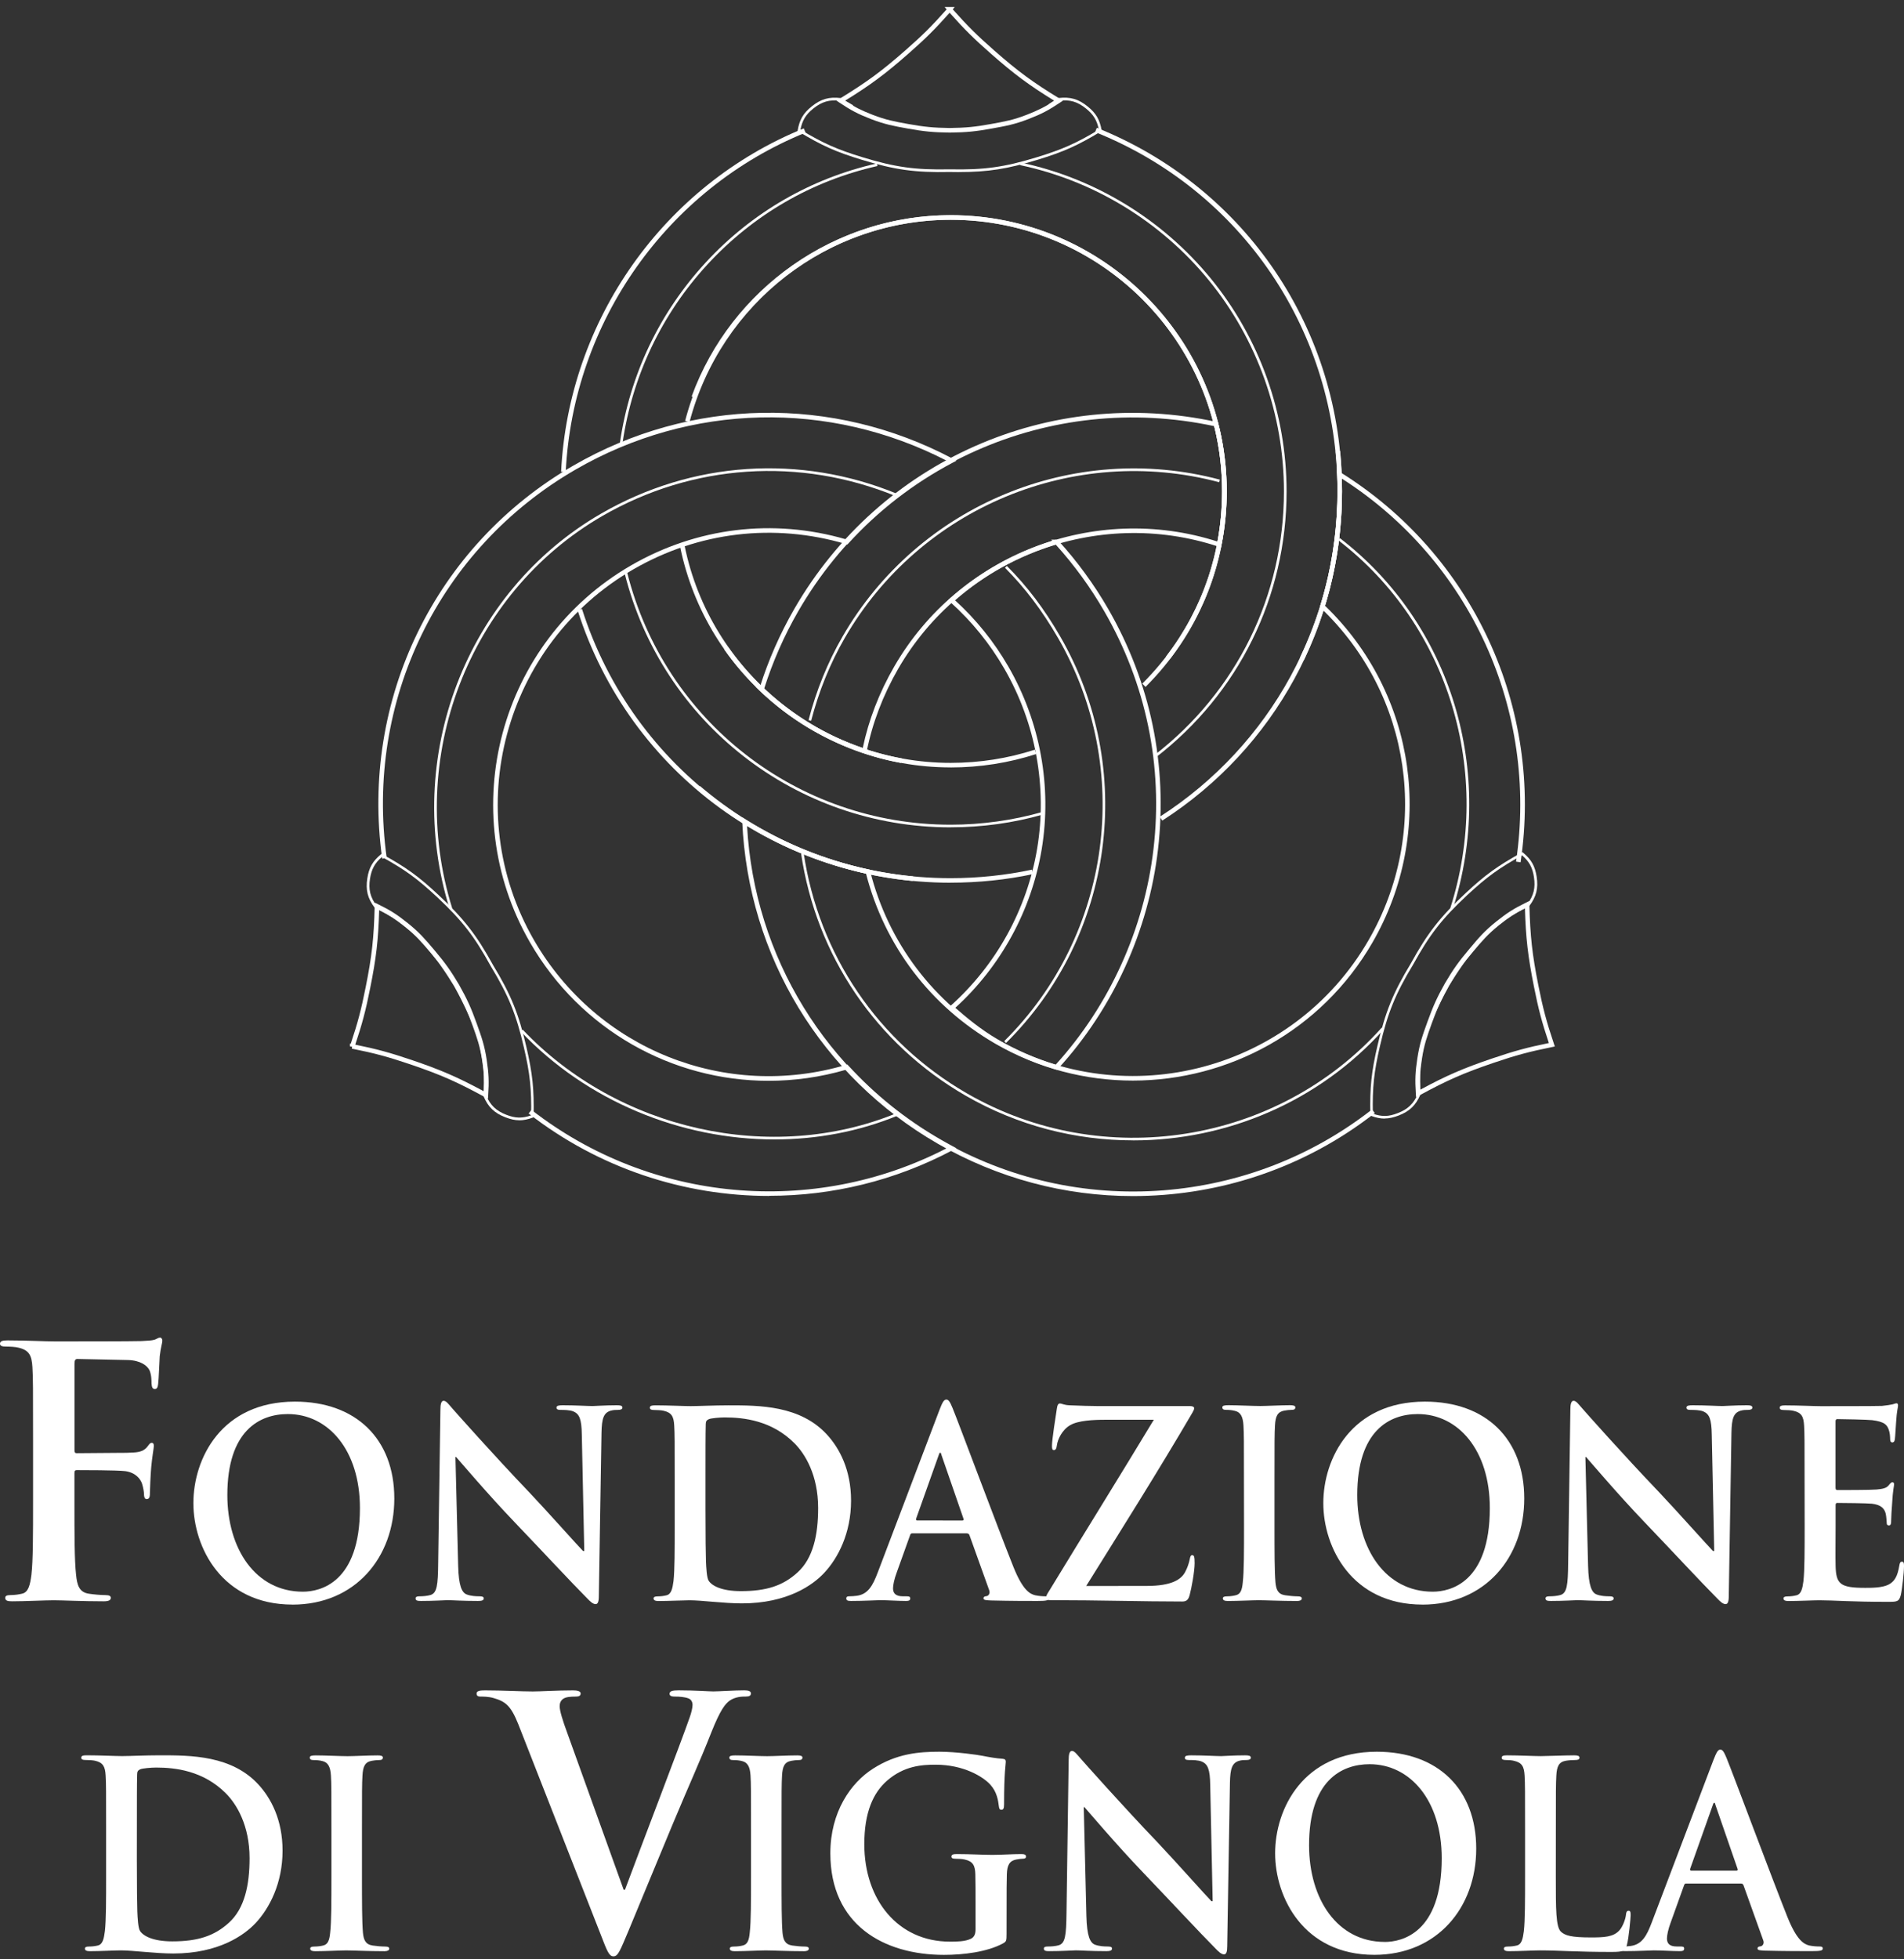 <svg xmlns="http://www.w3.org/2000/svg" width="104" height="107" viewBox="0 0 104 107" fill="none"><rect x="0" y="0" width="104" height="107" fill="#333333" stroke="none"/><g clip-path="url(#clip0_3413_17699)"><path d="M4.066 80.463C4.066 80.331 4.102 80.294 4.192 80.294C4.496 80.294 6.395 80.294 6.843 80.35C7.398 80.426 7.666 80.765 7.757 81.029C7.827 81.256 7.865 81.481 7.865 81.613C7.865 81.745 7.9 81.877 8.009 81.877C8.189 81.877 8.189 81.689 8.189 81.518C8.189 81.386 8.224 80.519 8.259 80.141C8.312 79.557 8.403 79.087 8.403 78.973C8.403 78.859 8.368 78.804 8.296 78.804C8.189 78.804 8.154 78.88 8.065 78.994C7.885 79.239 7.633 79.314 7.295 79.332C7.045 79.351 6.793 79.351 6.488 79.351L4.194 79.369C4.087 79.369 4.069 79.314 4.069 79.2V74.487C4.069 74.281 4.122 74.223 4.23 74.223L6.987 74.281C7.668 74.3 8.044 74.582 8.17 74.847C8.277 75.111 8.277 75.412 8.277 75.563C8.294 75.769 8.331 75.864 8.457 75.864C8.583 75.864 8.618 75.751 8.637 75.6C8.672 75.373 8.709 74.26 8.725 74.073C8.779 73.581 8.868 73.356 8.868 73.224C8.868 73.129 8.814 73.055 8.742 73.055C8.653 73.055 8.562 73.129 8.455 73.168C8.275 73.224 8.061 73.224 7.72 73.245C7.309 73.263 3.672 73.263 2.991 73.263C2.473 73.263 1.344 73.208 0.413 73.208C0.144 73.208 0 73.245 0 73.395C0 73.509 0.126 73.546 0.303 73.546C0.553 73.546 0.859 73.565 1.001 73.604C1.594 73.736 1.736 74.037 1.771 74.677C1.806 75.282 1.806 75.809 1.806 78.674V81.993C1.806 83.803 1.806 85.217 1.717 86.008C1.645 86.555 1.556 86.97 1.199 87.044C1.038 87.081 0.824 87.12 0.553 87.12C0.357 87.12 0.285 87.176 0.285 87.271C0.285 87.422 0.411 87.459 0.661 87.459C1.342 87.459 2.469 87.403 2.935 87.403C3.402 87.403 4.529 87.459 5.658 87.459C5.926 87.459 6.052 87.403 6.052 87.271C6.052 87.176 5.982 87.12 5.749 87.12C5.499 87.12 5.103 87.083 4.853 87.044C4.316 86.968 4.209 86.553 4.155 86.008C4.066 85.217 4.066 83.803 4.066 81.993" fill="white"></path><path d="M16.543 86.934C13.963 86.934 12.418 84.599 12.418 81.658C12.418 78.136 14.179 77.232 15.723 77.232C17.926 77.232 19.66 79.198 19.66 82.366C19.66 86.453 17.484 86.934 16.543 86.934ZM15.977 87.64C19.389 87.64 21.538 85.08 21.538 81.842C21.538 78.603 19.455 76.553 16.111 76.553C12.082 76.553 10.563 79.676 10.563 82.096C10.563 84.515 12.121 87.638 15.977 87.638" fill="white"></path><path d="M24.877 79.582H24.917C25.158 79.85 26.651 81.617 28.114 83.144C29.512 84.602 31.229 86.453 32.077 87.302C32.226 87.459 32.387 87.613 32.533 87.613C32.653 87.613 32.709 87.485 32.709 87.174L32.855 78.252C32.87 77.46 32.977 77.165 33.353 77.049C33.514 77.005 33.621 77.005 33.755 77.005C33.916 77.005 33.997 76.962 33.997 76.877C33.997 76.764 33.863 76.752 33.687 76.752C33.029 76.752 32.519 76.795 32.37 76.795C32.09 76.795 31.444 76.752 30.746 76.752C30.546 76.752 30.397 76.766 30.397 76.877C30.397 76.962 30.451 77.005 30.612 77.005C30.8 77.005 31.124 77.005 31.324 77.09C31.646 77.231 31.768 77.501 31.78 78.362L31.914 84.711H31.846C31.617 84.484 29.805 82.449 28.89 81.487C26.929 79.437 24.888 77.131 24.727 76.948C24.5 76.692 24.378 76.508 24.231 76.508C24.097 76.508 24.056 76.706 24.056 76.989L23.934 85.359C23.922 86.59 23.868 87 23.519 87.114C23.331 87.17 23.088 87.186 22.914 87.186C22.78 87.186 22.7 87.213 22.7 87.3C22.7 87.428 22.819 87.44 22.997 87.44C23.695 87.44 24.326 87.397 24.448 87.397C24.704 87.397 25.241 87.44 26.114 87.44C26.302 87.44 26.424 87.413 26.424 87.3C26.424 87.215 26.343 87.186 26.194 87.186C25.98 87.186 25.724 87.172 25.497 87.087C25.228 86.988 25.053 86.621 25.026 85.516" fill="white"></path><path d="M38.535 80.626C38.535 79.51 38.535 78.279 38.549 77.798C38.549 77.641 38.588 77.571 38.71 77.516C38.817 77.458 39.315 77.416 39.583 77.416C40.632 77.416 42.163 77.586 43.398 78.83C43.976 79.408 44.688 80.568 44.688 82.366C44.688 83.822 44.419 85.11 43.559 85.886C42.754 86.621 41.839 86.903 40.469 86.903C39.408 86.903 38.883 86.606 38.71 86.338C38.603 86.183 38.576 85.617 38.561 85.262C38.549 84.994 38.535 83.904 38.535 82.406M36.854 83.343C36.854 84.643 36.854 85.76 36.788 86.354C36.734 86.765 36.666 87.075 36.398 87.133C36.278 87.162 36.117 87.19 35.915 87.19C35.754 87.19 35.7 87.234 35.7 87.304C35.7 87.403 35.795 87.444 35.969 87.444C36.505 87.444 37.352 87.403 37.661 87.403C38.332 87.403 39.542 87.572 40.522 87.572C43.008 87.572 44.405 86.569 45.022 85.904C45.774 85.099 46.486 83.741 46.486 81.96C46.486 80.277 45.854 79.103 45.183 78.368C43.72 76.756 41.476 76.756 39.796 76.756C38.991 76.756 38.144 76.799 37.727 76.799C37.352 76.799 36.505 76.756 35.793 76.756C35.593 76.756 35.498 76.783 35.498 76.882C35.498 76.981 35.579 77.01 35.725 77.01C35.913 77.01 36.142 77.024 36.249 77.053C36.693 77.152 36.801 77.377 36.827 77.86C36.854 78.312 36.854 78.709 36.854 80.857V83.347V83.343Z" fill="white"></path><path d="M50.094 83.045C50.04 83.045 50.026 83.002 50.04 82.946L51.276 79.468C51.291 79.412 51.316 79.342 51.357 79.342C51.398 79.342 51.411 79.412 51.425 79.468L52.633 82.963C52.647 83.004 52.633 83.047 52.566 83.047M52.82 83.751C52.889 83.751 52.928 83.78 52.955 83.85L54.03 86.848C54.096 87.017 54.003 87.145 53.908 87.172C53.774 87.186 53.72 87.215 53.72 87.3C53.72 87.399 53.881 87.399 54.123 87.413C55.196 87.44 56.177 87.44 56.662 87.44C57.147 87.44 57.279 87.413 57.279 87.3C57.279 87.201 57.213 87.186 57.104 87.186C56.943 87.186 56.74 87.172 56.54 87.128C56.257 87.058 55.869 86.86 55.357 85.586C54.497 83.438 52.348 77.668 52.026 76.892C51.892 76.566 51.811 76.44 51.691 76.44C51.557 76.44 51.475 76.595 51.316 77.005L47.943 85.886C47.674 86.594 47.418 87.073 46.801 87.157C46.694 87.172 46.506 87.186 46.386 87.186C46.279 87.186 46.225 87.213 46.225 87.3C46.225 87.413 46.308 87.44 46.481 87.44C47.179 87.44 47.918 87.397 48.067 87.397C48.481 87.397 49.059 87.44 49.489 87.44C49.638 87.44 49.718 87.413 49.718 87.3C49.718 87.215 49.679 87.186 49.518 87.186H49.318C48.901 87.186 48.779 87 48.779 86.746C48.779 86.577 48.847 86.239 48.981 85.884L49.706 83.861C49.732 83.776 49.759 83.747 49.827 83.747H52.822V83.751H52.82Z" fill="white"></path><path d="M59.329 86.623C61.222 83.585 63.266 80.346 65.119 77.177C65.173 77.078 65.227 76.996 65.227 76.909C65.227 76.837 65.132 76.796 64.997 76.796H60.9C60.349 76.796 59.705 76.81 58.427 76.754C58.093 76.74 58.012 76.655 57.89 76.655C57.81 76.655 57.756 76.728 57.729 76.924C57.663 77.349 57.461 78.635 57.461 78.959C57.461 79.128 57.475 79.198 57.568 79.198C57.649 79.198 57.703 79.143 57.729 78.942C57.769 78.618 58.012 78.094 58.456 77.838C58.885 77.586 59.705 77.543 60.39 77.543H63.024C61.224 80.528 59.234 83.721 57.341 86.834C57.18 87.088 57.141 87.158 57.141 87.257C57.141 87.356 57.222 87.397 57.368 87.397C60.083 87.397 62.339 87.47 64.582 87.47C64.824 87.47 64.919 87.356 64.985 87.102C65.08 86.749 65.253 85.831 65.253 85.376C65.253 85.036 65.227 84.937 65.119 84.937C65.039 84.937 65.012 85.021 64.985 85.164C64.946 85.362 64.865 85.616 64.743 85.843C64.529 86.266 64.004 86.619 62.634 86.619" fill="white"></path><path d="M67.951 83.342C67.951 84.713 67.951 85.832 67.883 86.424C67.844 86.835 67.763 87.074 67.493 87.13C67.373 87.159 67.212 87.188 67.01 87.188C66.849 87.188 66.795 87.231 66.795 87.301C66.795 87.4 66.89 87.442 67.064 87.442C67.6 87.442 68.447 87.4 68.756 87.4C69.118 87.4 69.964 87.442 70.851 87.442C71 87.442 71.107 87.4 71.107 87.301C71.107 87.231 71.039 87.188 70.891 87.188C70.69 87.188 70.395 87.159 70.205 87.13C69.803 87.074 69.708 86.82 69.669 86.436C69.615 85.83 69.615 84.711 69.615 83.34V80.851C69.615 78.702 69.615 78.306 69.642 77.854C69.669 77.358 69.776 77.119 70.137 77.046C70.298 77.02 70.406 77.003 70.54 77.003C70.674 77.003 70.754 76.976 70.754 76.863C70.754 76.778 70.647 76.749 70.474 76.749C69.962 76.749 69.169 76.793 68.835 76.793C68.445 76.793 67.598 76.749 67.088 76.749C66.874 76.749 66.766 76.776 66.766 76.863C66.766 76.976 66.847 77.003 66.981 77.003C67.142 77.003 67.315 77.018 67.464 77.061C67.759 77.131 67.893 77.371 67.92 77.852C67.947 78.304 67.947 78.7 67.947 80.849" fill="white"></path><path d="M78.26 86.934C75.682 86.934 74.136 84.599 74.136 81.658C74.136 78.136 75.896 77.232 77.44 77.232C79.643 77.232 81.377 79.198 81.377 82.366C81.377 86.453 79.201 86.934 78.26 86.934ZM77.696 87.64C81.109 87.64 83.257 85.08 83.257 81.842C83.257 78.603 81.174 76.553 77.831 76.553C73.801 76.553 72.282 79.676 72.282 82.096C72.282 84.515 73.84 87.638 77.696 87.638" fill="white"></path><path d="M86.597 79.582H86.636C86.878 79.85 88.37 81.617 89.834 83.144C91.231 84.602 92.949 86.453 93.797 87.302C93.946 87.459 94.107 87.613 94.253 87.613C94.373 87.613 94.429 87.485 94.429 87.174L94.575 78.252C94.59 77.46 94.697 77.165 95.073 77.049C95.234 77.005 95.341 77.005 95.475 77.005C95.636 77.005 95.717 76.962 95.717 76.877C95.717 76.764 95.581 76.752 95.407 76.752C94.749 76.752 94.239 76.795 94.09 76.795C93.809 76.795 93.163 76.752 92.466 76.752C92.265 76.752 92.117 76.766 92.117 76.877C92.117 76.962 92.171 77.005 92.332 77.005C92.519 77.005 92.843 77.005 93.044 77.09C93.366 77.231 93.487 77.501 93.5 78.362L93.634 84.711H93.566C93.337 84.484 91.524 82.449 90.61 81.487C88.649 79.437 86.605 77.131 86.447 76.948C86.217 76.692 86.098 76.508 85.951 76.508C85.817 76.508 85.776 76.706 85.776 76.989L85.656 85.359C85.644 86.59 85.59 87 85.239 87.114C85.051 87.17 84.81 87.186 84.634 87.186C84.5 87.186 84.419 87.213 84.419 87.3C84.419 87.428 84.539 87.44 84.715 87.44C85.414 87.44 86.044 87.397 86.166 87.397C86.422 87.397 86.958 87.44 87.832 87.44C88.019 87.44 88.141 87.413 88.141 87.3C88.141 87.215 88.061 87.186 87.912 87.186C87.697 87.186 87.441 87.172 87.214 87.087C86.946 86.988 86.771 86.621 86.744 85.516" fill="white"></path><path d="M98.573 83.343C98.573 84.643 98.573 85.76 98.507 86.355C98.454 86.765 98.386 87.075 98.117 87.133C97.998 87.162 97.837 87.191 97.634 87.191C97.473 87.191 97.418 87.234 97.418 87.304C97.418 87.403 97.513 87.444 97.686 87.444C98.223 87.444 99.069 87.403 99.379 87.403C100.171 87.403 101.071 87.488 103.1 87.488C103.61 87.488 103.73 87.488 103.825 87.12C103.893 86.838 104 85.876 104 85.552C104 85.411 104 85.296 103.893 85.296C103.798 85.296 103.771 85.351 103.744 85.508C103.649 86.086 103.488 86.385 103.14 86.555C102.791 86.724 102.225 86.724 101.876 86.724C100.506 86.724 100.291 86.511 100.264 85.535C100.25 85.124 100.264 83.824 100.264 83.343V82.226C100.264 82.141 100.277 82.086 100.345 82.086C100.667 82.086 101.998 82.1 102.252 82.129C102.747 82.185 102.937 82.397 103.003 82.68C103.043 82.864 103.043 83.048 103.057 83.19C103.057 83.26 103.084 83.316 103.179 83.316C103.298 83.316 103.298 83.161 103.298 83.048C103.298 82.949 103.325 82.383 103.352 82.102C103.391 81.382 103.459 81.155 103.459 81.07C103.459 80.986 103.418 80.957 103.365 80.957C103.296 80.957 103.243 81.029 103.15 81.14C103.028 81.281 102.828 81.324 102.504 81.353C102.194 81.382 100.65 81.382 100.355 81.382C100.272 81.382 100.26 81.324 100.26 81.225V77.648C100.26 77.549 100.287 77.507 100.355 77.507C100.623 77.507 102.033 77.536 102.262 77.565C102.933 77.65 103.067 77.819 103.162 78.073C103.23 78.242 103.243 78.484 103.243 78.581C103.243 78.709 103.27 78.779 103.365 78.779C103.459 78.779 103.484 78.694 103.499 78.624C103.526 78.455 103.552 77.831 103.567 77.691C103.606 77.041 103.674 76.872 103.674 76.772C103.674 76.702 103.66 76.644 103.594 76.644C103.528 76.644 103.445 76.688 103.377 76.702C103.27 76.729 103.055 76.758 102.799 76.787C102.543 76.801 99.872 76.801 99.441 76.801C99.065 76.801 98.219 76.758 97.506 76.758C97.306 76.758 97.211 76.785 97.211 76.884C97.211 76.983 97.292 77.012 97.44 77.012C97.628 77.012 97.855 77.026 97.965 77.055C98.408 77.154 98.516 77.379 98.543 77.862C98.569 78.314 98.569 78.711 98.569 80.86" fill="white"></path><path d="M32.827 105.698C33.167 106.586 33.275 106.85 33.508 106.85C33.76 106.85 33.867 106.548 34.331 105.452C34.726 104.509 35.568 102.453 36.716 99.697C37.684 97.377 38.167 96.36 38.867 94.586C39.349 93.379 39.618 93.057 39.851 92.888C40.173 92.661 40.551 92.661 40.73 92.661C40.91 92.661 41.017 92.623 41.017 92.491C41.017 92.359 40.873 92.322 40.642 92.322C40.105 92.322 39.261 92.38 38.957 92.38C38.724 92.38 37.973 92.322 37.075 92.322C36.734 92.322 36.573 92.359 36.573 92.512C36.573 92.644 36.718 92.663 36.879 92.663C37.112 92.663 37.38 92.681 37.595 92.758C37.756 92.813 37.828 92.966 37.828 93.117C37.828 93.286 37.756 93.569 37.667 93.814C37.238 95.059 34.907 101.134 34.138 103.211H34.065L30.983 94.644C30.732 93.965 30.57 93.437 30.57 93.191C30.57 93.022 30.624 92.89 30.75 92.795C30.893 92.681 31.163 92.663 31.448 92.663C31.609 92.663 31.716 92.626 31.716 92.493C31.716 92.361 31.52 92.324 31.303 92.324C30.407 92.324 29.547 92.382 29.099 92.382C28.471 92.382 27.45 92.324 26.5 92.324C26.232 92.324 26.033 92.343 26.033 92.493C26.033 92.607 26.087 92.663 26.25 92.663C26.393 92.663 26.68 92.663 26.948 92.739C27.594 92.927 27.897 93.135 28.31 94.171" fill="white"></path><path d="M41.022 102.468C41.022 103.841 41.022 104.96 40.953 105.552C40.914 105.963 40.834 106.202 40.563 106.26C40.444 106.289 40.281 106.316 40.08 106.316C39.919 106.316 39.864 106.359 39.864 106.429C39.864 106.528 39.959 106.57 40.132 106.57C40.671 106.57 41.517 106.526 41.827 106.526C42.19 106.526 43.036 106.57 43.924 106.57C44.072 106.57 44.18 106.526 44.18 106.429C44.18 106.357 44.114 106.316 43.965 106.316C43.763 106.316 43.468 106.289 43.28 106.26C42.877 106.202 42.782 105.948 42.743 105.566C42.69 104.96 42.69 103.841 42.69 102.468V99.979C42.69 97.828 42.69 97.431 42.716 96.979C42.743 96.484 42.85 96.242 43.214 96.172C43.375 96.145 43.482 96.131 43.616 96.131C43.751 96.131 43.831 96.102 43.831 95.989C43.831 95.904 43.724 95.875 43.548 95.875C43.036 95.875 42.244 95.918 41.907 95.918C41.517 95.918 40.671 95.875 40.161 95.875C39.944 95.875 39.839 95.904 39.839 95.989C39.839 96.102 39.919 96.131 40.053 96.131C40.215 96.131 40.39 96.145 40.537 96.187C40.834 96.257 40.968 96.498 40.995 96.979C41.022 97.431 41.022 97.828 41.022 99.979" fill="white"></path><path d="M54.982 104.066C54.982 103.357 54.982 102.792 54.996 102.369C55.009 101.873 55.143 101.632 55.506 101.562C55.667 101.535 55.762 101.518 55.87 101.518C55.964 101.518 56.045 101.491 56.045 101.405C56.045 101.291 55.95 101.264 55.775 101.264C55.331 101.264 54.619 101.308 54.202 101.308C53.785 101.308 52.953 101.264 52.253 101.264C52.065 101.264 51.97 101.291 51.97 101.405C51.97 101.489 52.051 101.518 52.172 101.518C52.36 101.518 52.59 101.533 52.697 101.562C53.141 101.661 53.262 101.888 53.275 102.369C53.287 102.792 53.287 103.331 53.287 104.037V105.366C53.287 105.607 53.233 105.791 53.031 105.89C52.709 106.047 52.239 106.047 51.888 106.047C49.051 106.047 47.21 103.768 47.21 100.726C47.21 98.986 47.693 97.924 48.447 97.26C49.388 96.438 50.368 96.383 51.107 96.383C52.627 96.383 53.702 97.033 54.105 97.487C54.456 97.883 54.522 98.335 54.561 98.661C54.575 98.775 54.6 98.845 54.695 98.845C54.802 98.845 54.844 98.775 54.844 98.548C54.844 96.779 54.938 96.383 54.938 96.228C54.938 96.129 54.912 96.071 54.751 96.058C54.441 96.044 53.97 95.959 53.688 95.902C53.419 95.846 52.236 95.675 51.31 95.675C50.181 95.675 48.983 95.774 47.693 96.595C46.469 97.373 45.355 98.959 45.355 101.223C45.355 105.129 48.271 106.77 51.564 106.77C52.612 106.77 53.929 106.615 54.804 106.134C54.965 106.035 54.98 106.006 54.98 105.624" fill="white"></path><path d="M59.197 98.704H59.236C59.478 98.972 60.97 100.742 62.436 102.271C63.833 103.728 65.555 105.582 66.401 106.43C66.549 106.585 66.71 106.742 66.857 106.742C66.979 106.742 67.032 106.614 67.032 106.302L67.181 97.375C67.196 96.582 67.303 96.285 67.679 96.171C67.84 96.128 67.947 96.128 68.081 96.128C68.242 96.128 68.323 96.085 68.323 96C68.323 95.887 68.189 95.872 68.013 95.872C67.355 95.872 66.845 95.915 66.696 95.915C66.413 95.915 65.767 95.872 65.07 95.872C64.867 95.872 64.719 95.887 64.719 96C64.719 96.085 64.772 96.128 64.935 96.128C65.123 96.128 65.447 96.128 65.647 96.213C65.969 96.353 66.091 96.624 66.104 97.486L66.238 103.838H66.17C65.941 103.611 64.126 101.573 63.214 100.612C61.251 98.56 59.207 96.254 59.046 96.07C58.817 95.814 58.697 95.631 58.549 95.631C58.415 95.631 58.373 95.829 58.373 96.112L58.254 104.488C58.239 105.718 58.185 106.129 57.837 106.243C57.649 106.298 57.405 106.313 57.232 106.313C57.098 106.313 57.017 106.342 57.017 106.426C57.017 106.554 57.137 106.567 57.312 106.567C58.012 106.567 58.644 106.523 58.763 106.523C59.019 106.523 59.556 106.567 60.431 106.567C60.619 106.567 60.741 106.538 60.741 106.426C60.741 106.342 60.66 106.313 60.512 106.313C60.297 106.313 60.041 106.298 59.812 106.214C59.544 106.115 59.368 105.747 59.341 104.643" fill="white"></path><path d="M75.632 106.062C73.05 106.062 71.504 103.727 71.504 100.783C71.504 97.262 73.267 96.356 74.811 96.356C77.015 96.356 78.749 98.323 78.749 101.494C78.749 105.583 76.571 106.064 75.63 106.064M75.069 106.768C78.483 106.768 80.634 104.206 80.634 100.967C80.634 97.728 78.551 95.675 75.203 95.675C71.171 95.675 69.65 98.802 69.65 101.221C69.65 103.64 71.211 106.768 75.069 106.768Z" fill="white"></path><path d="M84.983 99.978C84.983 97.827 84.983 97.43 85.01 96.978C85.036 96.483 85.144 96.242 85.507 96.171C85.668 96.142 85.883 96.128 86.031 96.128C86.192 96.128 86.273 96.099 86.273 96C86.273 95.901 86.178 95.872 85.99 95.872C85.466 95.872 84.485 95.915 84.161 95.915C83.798 95.915 82.951 95.872 82.32 95.872C82.12 95.872 82.025 95.901 82.025 96C82.025 96.099 82.105 96.128 82.254 96.128C82.429 96.128 82.59 96.142 82.698 96.171C83.141 96.27 83.249 96.496 83.276 96.978C83.302 97.43 83.302 97.827 83.302 99.978V102.467C83.302 103.77 83.302 104.886 83.234 105.481C83.181 105.892 83.115 106.203 82.844 106.259C82.724 106.288 82.561 106.315 82.361 106.315C82.2 106.315 82.144 106.358 82.144 106.428C82.144 106.527 82.239 106.569 82.413 106.569C82.951 106.569 83.798 106.525 84.107 106.525C85.195 106.525 86.085 106.61 88.019 106.61C88.719 106.61 88.785 106.538 88.865 106.228C88.973 105.817 89.068 104.756 89.068 104.602C89.068 104.432 89.053 104.36 88.96 104.36C88.853 104.36 88.826 104.445 88.814 104.573C88.787 104.841 88.626 105.237 88.463 105.421C88.129 105.803 87.602 105.817 86.89 105.817C85.841 105.817 85.493 105.718 85.263 105.506C84.981 105.25 84.981 104.275 84.981 102.463" fill="white"></path><path d="M92.373 102.169C92.319 102.169 92.306 102.126 92.319 102.07L93.555 98.59C93.57 98.534 93.594 98.462 93.636 98.462C93.677 98.462 93.689 98.534 93.704 98.59L94.914 102.085C94.928 102.128 94.914 102.169 94.847 102.169M95.101 102.875C95.169 102.875 95.209 102.904 95.236 102.975L96.311 105.974C96.377 106.143 96.284 106.271 96.189 106.298C96.055 106.312 96.001 106.341 96.001 106.426C96.001 106.525 96.162 106.525 96.404 106.539C97.479 106.566 98.46 106.566 98.945 106.566C99.43 106.566 99.562 106.539 99.562 106.426C99.562 106.327 99.494 106.312 99.387 106.312C99.226 106.312 99.023 106.298 98.821 106.257C98.538 106.184 98.15 105.986 97.638 104.715C96.778 102.564 94.627 96.79 94.305 96.012C94.17 95.686 94.088 95.558 93.968 95.558C93.834 95.558 93.754 95.715 93.593 96.124L90.218 105.01C89.949 105.718 89.693 106.199 89.076 106.283C88.969 106.298 88.779 106.312 88.659 106.312C88.552 106.312 88.498 106.339 88.498 106.426C88.498 106.539 88.579 106.566 88.754 106.566C89.452 106.566 90.193 106.525 90.339 106.525C90.756 106.525 91.334 106.566 91.764 106.566C91.91 106.566 91.993 106.539 91.993 106.426C91.993 106.341 91.951 106.312 91.79 106.312H91.588C91.173 106.312 91.052 106.129 91.052 105.873C91.052 105.703 91.12 105.363 91.254 105.01L91.98 102.987C92.007 102.902 92.034 102.873 92.1 102.873H95.101V102.875Z" fill="white"></path><path d="M7.477 99.751C7.477 98.632 7.477 97.402 7.491 96.921C7.491 96.764 7.53 96.694 7.652 96.638C7.76 96.582 8.257 96.539 8.525 96.539C9.574 96.539 11.106 96.708 12.342 97.953C12.92 98.533 13.632 99.693 13.632 101.491C13.632 102.948 13.364 104.236 12.503 105.014C11.696 105.749 10.784 106.032 9.411 106.032C8.35 106.032 7.826 105.735 7.65 105.467C7.543 105.31 7.516 104.746 7.501 104.391C7.489 104.123 7.475 103.033 7.475 101.532M5.796 102.467C5.796 103.768 5.796 104.887 5.728 105.481C5.675 105.892 5.609 106.201 5.338 106.259C5.218 106.288 5.055 106.315 4.855 106.315C4.694 106.315 4.638 106.358 4.638 106.428C4.638 106.528 4.733 106.569 4.909 106.569C5.446 106.569 6.292 106.525 6.602 106.525C7.272 106.525 8.484 106.695 9.465 106.695C11.952 106.695 13.349 105.689 13.969 105.025C14.72 104.218 15.434 102.859 15.434 101.078C15.434 99.394 14.803 98.219 14.13 97.482C12.666 95.87 10.42 95.87 8.74 95.87C7.933 95.87 7.087 95.913 6.67 95.913C6.294 95.913 5.446 95.87 4.733 95.87C4.533 95.87 4.438 95.899 4.438 95.998C4.438 96.097 4.519 96.126 4.667 96.126C4.855 96.126 5.084 96.141 5.192 96.167C5.635 96.266 5.743 96.493 5.77 96.975C5.796 97.427 5.796 97.823 5.796 99.974V102.467Z" fill="white"></path><path d="M18.103 102.468C18.103 103.841 18.103 104.96 18.035 105.552C17.996 105.963 17.915 106.202 17.645 106.26C17.525 106.289 17.362 106.316 17.162 106.316C17.001 106.316 16.945 106.359 16.945 106.429C16.945 106.528 17.04 106.57 17.216 106.57C17.752 106.57 18.599 106.526 18.908 106.526C19.271 106.526 20.118 106.57 21.005 106.57C21.154 106.57 21.261 106.526 21.261 106.429C21.261 106.357 21.195 106.316 21.047 106.316C20.846 106.316 20.549 106.289 20.361 106.26C19.959 106.202 19.864 105.948 19.825 105.566C19.771 104.96 19.771 103.841 19.771 102.468V99.979C19.771 97.828 19.771 97.431 19.798 96.979C19.825 96.484 19.932 96.242 20.295 96.172C20.456 96.145 20.564 96.131 20.698 96.131C20.832 96.131 20.913 96.102 20.913 95.989C20.913 95.904 20.805 95.875 20.63 95.875C20.12 95.875 19.325 95.918 18.989 95.918C18.599 95.918 17.752 95.875 17.242 95.875C17.028 95.875 16.92 95.904 16.92 95.989C16.92 96.102 17.001 96.131 17.135 96.131C17.296 96.131 17.471 96.145 17.62 96.187C17.915 96.257 18.049 96.498 18.076 96.979C18.103 97.431 18.103 97.828 18.103 99.979" fill="white"></path><path d="M51.876 7.242C50.973 7.23 50.457 7.18 49.57 7.019C48.794 6.879 48.325 6.792 47.565 6.499C46.864 6.227 46.48 6.026 45.852 5.605L45.691 5.496L45.858 5.395C47.343 4.486 48.148 3.896 49.44 2.761C50.373 1.945 50.895 1.427 51.708 0.511L51.597 0.383H52.15L52.041 0.509C52.848 1.419 53.372 1.937 54.311 2.761C55.608 3.9 56.41 4.491 57.893 5.395L58.06 5.496L57.899 5.605C57.278 6.022 56.894 6.224 56.185 6.499C55.426 6.794 54.955 6.879 54.179 7.019C53.306 7.18 52.79 7.23 51.88 7.242H51.876ZM46.154 5.504C46.672 5.843 47.035 6.024 47.654 6.266C48.391 6.551 48.825 6.631 49.613 6.774C50.484 6.93 50.992 6.98 51.873 6.992C52.763 6.98 53.271 6.93 54.127 6.774C54.916 6.631 55.352 6.553 56.089 6.266C56.712 6.022 57.077 5.841 57.589 5.504C56.2 4.647 55.401 4.055 54.142 2.947C53.203 2.123 52.674 1.601 51.871 0.697C51.06 1.609 50.534 2.129 49.601 2.947C48.346 4.049 47.547 4.643 46.154 5.502V5.504Z" fill="white"></path><path d="M57.744 58.43L57.669 58.407C56.534 58.071 55.434 57.598 54.4 57C53.382 56.411 52.49 55.654 51.908 55.134L51.803 55.041L51.908 54.948C54.414 52.714 56.101 49.657 56.652 46.342C57.211 42.984 56.575 39.495 54.86 36.525C54.067 35.152 53.07 33.924 51.896 32.875L51.791 32.782L51.894 32.69C53.491 31.261 55.419 30.175 57.479 29.538L57.422 29.474H57.706L57.723 29.583L57.797 29.515C58.838 30.656 59.756 31.913 60.528 33.251C62.846 37.266 63.788 41.813 63.251 46.404C62.733 50.842 60.794 55.09 57.795 58.37L57.744 58.428V58.43ZM52.179 55.041C52.752 55.548 53.586 56.242 54.523 56.785C55.516 57.359 56.573 57.817 57.665 58.147C60.6 54.915 62.495 50.739 63.005 46.379C63.536 41.842 62.605 37.346 60.314 33.381C59.564 32.081 58.675 30.859 57.667 29.746C55.644 30.353 53.745 31.404 52.166 32.787C53.314 33.831 54.294 35.049 55.077 36.403C56.821 39.425 57.467 42.969 56.899 46.386C56.346 49.711 54.672 52.778 52.181 55.043L52.179 55.041Z" fill="white"></path><path d="M26.653 60.012L26.482 59.919C24.956 59.087 24.044 58.686 22.413 58.133C21.187 57.718 20.471 57.524 19.215 57.273L19.236 57.171L19.116 57.151V56.998L19.158 57.006C19.546 55.848 19.732 55.136 19.975 53.912C20.312 52.232 20.423 51.241 20.466 49.495L20.471 49.3L20.646 49.385C21.323 49.715 21.688 49.949 22.277 50.421C22.908 50.927 23.218 51.292 23.73 51.897C24.316 52.591 24.617 53.014 25.074 53.782C25.517 54.575 25.732 55.045 26.034 55.889L26.042 55.912C26.306 56.647 26.465 57.091 26.585 57.886C26.698 58.633 26.717 59.066 26.667 59.816L26.655 60.01L26.653 60.012ZM19.405 57.056C20.586 57.297 21.302 57.493 22.494 57.896C24.079 58.435 24.991 58.829 26.43 59.605C26.463 58.99 26.438 58.583 26.339 57.925C26.221 57.155 26.067 56.719 25.809 55.997L25.8 55.974C25.505 55.146 25.293 54.684 24.859 53.908C24.413 53.156 24.116 52.742 23.542 52.062C23.022 51.449 22.737 51.111 22.122 50.62C21.602 50.203 21.261 49.978 20.712 49.699C20.665 51.342 20.549 52.329 20.221 53.964C19.977 55.188 19.789 55.906 19.405 57.056Z" fill="white"></path><path d="M28.371 61.186C28.127 61.186 27.884 61.132 27.605 61.023C27 60.79 26.666 60.468 26.41 59.871L26.404 59.855V59.838C26.476 58.798 26.432 58.199 26.212 57.173C25.923 55.844 24.847 53.937 24.837 53.918L24.775 53.811C24.521 53.394 23.576 51.885 22.704 51.098C21.935 50.397 21.439 50.062 20.494 49.6L20.467 49.579C20.077 49.061 19.965 48.609 20.064 47.971C20.153 47.395 20.353 47.04 20.801 46.666L20.838 46.636L20.882 46.658C22.176 47.366 22.866 47.866 23.957 48.886C25.332 50.169 26.026 51.061 26.932 52.71C27.908 54.321 28.334 55.369 28.755 57.196C29.089 58.645 29.178 59.493 29.147 60.975V61.025L29.099 61.041C28.831 61.139 28.598 61.188 28.364 61.188L28.371 61.186ZM26.552 59.83C26.79 60.375 27.101 60.672 27.659 60.887C28.15 61.079 28.521 61.087 29.011 60.918C29.037 59.481 28.949 58.643 28.62 57.225C28.203 55.414 27.78 54.376 26.812 52.779C25.902 51.123 25.241 50.275 23.865 48.987C22.795 47.99 22.114 47.494 20.861 46.805C20.471 47.143 20.294 47.469 20.211 47.99C20.118 48.58 20.219 48.999 20.574 49.476C21.522 49.94 22.025 50.281 22.804 50.989C23.829 51.916 24.954 53.825 24.967 53.844L25.031 53.953H25.023C25.256 54.378 26.1 55.974 26.354 57.142C26.577 58.178 26.622 58.785 26.55 59.83H26.552Z" fill="white"></path><path d="M47.315 41.176L47.181 41.13C45.034 40.42 43.125 39.281 41.509 37.739L41.284 37.524H41.507C41.973 36.048 42.605 34.612 43.389 33.252C48.062 25.158 57.331 21.056 66.452 23.046L66.529 23.063L66.547 23.137C66.851 24.338 67.004 25.581 67.004 26.832C67.004 27.821 66.909 28.805 66.719 29.763L66.692 29.901L66.558 29.856C59.919 27.658 52.562 30.463 49.062 36.525C48.228 37.974 47.65 39.492 47.344 41.033L47.317 41.172L47.315 41.176ZM41.74 37.615C43.282 39.071 45.094 40.158 47.127 40.85C47.445 39.326 48.021 37.832 48.845 36.404C52.381 30.279 59.785 27.424 66.5 29.577C66.669 28.679 66.754 27.759 66.754 26.834C66.754 25.631 66.609 24.433 66.324 23.275C57.335 21.349 48.211 25.401 43.606 33.377C42.828 34.725 42.202 36.15 41.74 37.615Z" fill="white"></path><path d="M77.347 59.922L77.335 59.726C77.285 58.964 77.306 58.533 77.419 57.796C77.543 56.991 77.704 56.541 77.973 55.8C78.282 54.943 78.497 54.471 78.93 53.697C79.389 52.922 79.69 52.501 80.276 51.81C80.778 51.211 81.083 50.85 81.728 50.332C82.316 49.861 82.681 49.63 83.358 49.296L83.534 49.209L83.538 49.405C83.581 51.137 83.691 52.13 84.029 53.825C84.277 55.071 84.467 55.788 84.882 57.022L84.927 57.156L84.789 57.185C83.529 57.439 82.813 57.631 81.593 58.046C79.956 58.601 79.044 59.002 77.523 59.831L77.351 59.924L77.347 59.922ZM83.292 49.607C82.741 49.888 82.4 50.113 81.882 50.528C81.257 51.032 80.96 51.387 80.466 51.973C79.89 52.65 79.595 53.065 79.147 53.822C78.724 54.58 78.511 55.044 78.208 55.887C77.946 56.615 77.787 57.055 77.667 57.837C77.566 58.487 77.543 58.894 77.574 59.518C79.009 58.743 79.923 58.347 81.513 57.808C82.7 57.406 83.414 57.21 84.601 56.968C84.213 55.804 84.025 55.088 83.785 53.874C83.457 52.227 83.342 51.24 83.294 49.609L83.292 49.607Z" fill="white"></path><path d="M75.632 61.095C75.398 61.095 75.165 61.045 74.897 60.948L74.851 60.932V60.882C74.818 59.4 74.907 58.552 75.242 57.103C75.667 55.272 76.092 54.223 77.066 52.615C77.968 50.972 78.664 50.08 80.041 48.794C81.124 47.783 81.816 47.283 83.116 46.567L83.16 46.542L83.197 46.573C83.645 46.949 83.845 47.302 83.934 47.878C84.033 48.518 83.919 48.968 83.531 49.486L83.504 49.506C82.565 49.965 82.07 50.301 81.292 51.005C80.284 51.917 79.17 53.806 79.159 53.825L79.137 53.864C78.976 54.153 78.047 55.86 77.785 57.08C77.566 58.102 77.522 58.698 77.595 59.743V59.759L77.588 59.776C77.333 60.372 76.998 60.694 76.393 60.928C76.115 61.035 75.871 61.089 75.627 61.089L75.632 61.095ZM74.992 60.828C75.485 61 75.844 60.992 76.344 60.797C76.901 60.583 77.213 60.286 77.45 59.741C77.378 58.692 77.423 58.085 77.644 57.055C77.933 55.701 79.023 53.773 79.035 53.755C79.064 53.705 80.179 51.822 81.195 50.902C81.979 50.19 82.483 49.849 83.424 49.387C83.777 48.91 83.878 48.491 83.787 47.901C83.707 47.38 83.529 47.054 83.137 46.716C81.876 47.413 81.197 47.907 80.134 48.898C78.769 50.171 78.08 51.057 77.186 52.685C76.22 54.281 75.797 55.321 75.376 57.134C75.047 58.552 74.959 59.39 74.986 60.826L74.992 60.828Z" fill="white"></path><path d="M71.229 36.034L71.004 35.926C72.365 33.078 73.054 30.021 73.054 26.835C73.054 26.024 73.021 25.31 72.953 24.654L73.2 24.629C73.269 25.294 73.302 26.016 73.302 26.835C73.302 30.058 72.604 33.152 71.227 36.034H71.229Z" fill="white"></path><path d="M49.856 48.115C45.495 47.696 41.422 45.971 38.076 43.124L38.237 42.934C41.544 45.748 45.571 47.453 49.881 47.867L49.856 48.115Z" fill="white"></path><path d="M63.897 36L63.699 35.847C65.697 33.244 66.754 30.128 66.754 26.831C66.754 18.655 60.101 12.002 51.925 12.002C45.732 12.002 40.142 15.915 38.014 21.739L37.779 21.652C39.942 15.73 45.627 11.75 51.925 11.75C60.239 11.75 67.006 18.514 67.006 26.829C67.006 30.179 65.93 33.35 63.897 35.998V36Z" fill="white"></path><path d="M49.208 41.669C45.338 40.963 41.82 38.701 39.554 35.464L39.758 35.322C41.986 38.505 45.447 40.73 49.252 41.423L49.206 41.669H49.208Z" fill="white"></path><path d="M44.306 39.368L44.165 39.331C44.588 37.7 45.214 36.164 46.023 34.763C50.164 27.591 58.639 24.068 66.632 26.198L66.595 26.338C58.664 24.227 50.255 27.721 46.147 34.837C45.344 36.226 44.725 37.751 44.306 39.368Z" fill="white"></path><path d="M54.953 56.968L54.852 56.865C60.712 51.054 61.92 41.995 57.787 34.836C56.928 33.35 55.983 32.101 54.895 31.013L54.996 30.91C56.094 32.006 57.048 33.265 57.911 34.762C62.074 41.976 60.859 51.108 54.951 56.964L54.953 56.968Z" fill="white"></path><path d="M51.925 41.914C44.789 41.914 38.576 36.846 37.151 29.867L37.397 29.818C38.799 36.683 44.909 41.666 51.927 41.666C53.502 41.666 55.05 41.425 56.526 40.946L56.602 41.183C55.102 41.668 53.527 41.916 51.925 41.916V41.914Z" fill="white"></path><path d="M62.57 37.516L62.394 37.338C65.206 34.537 66.754 30.807 66.754 26.836C66.754 18.657 60.103 12.004 51.927 12.004C45.239 12.004 39.374 16.546 37.663 23.05L37.422 22.986C39.162 16.372 45.125 11.755 51.927 11.755C60.241 11.755 67.006 18.519 67.006 26.836C67.006 30.875 65.431 34.667 62.572 37.516H62.57Z" fill="white"></path><path d="M51.923 45.187C43.49 45.187 36.171 39.484 34.121 31.318L34.261 31.283C36.295 39.385 43.559 45.043 51.923 45.043C53.632 45.043 55.322 44.807 56.947 44.345L56.986 44.483C55.347 44.95 53.644 45.185 51.921 45.185L51.923 45.187Z" fill="white"></path><path d="M51.925 48.212C42.572 48.212 34.385 42.23 31.549 33.328L31.787 33.251C34.588 42.051 42.681 47.963 51.923 47.963C53.427 47.963 54.924 47.806 56.373 47.498L56.425 47.742C54.959 48.053 53.444 48.21 51.921 48.21L51.925 48.212Z" fill="white"></path><path d="M30.899 25.781L30.649 25.768C31.056 17.478 36.26 10.117 43.905 7.013L44 7.244C36.443 10.312 31.302 17.588 30.901 25.781H30.899Z" fill="white"></path><path d="M63.486 44.819L63.352 44.609C69.427 40.697 73.054 34.052 73.054 26.834C73.054 18.135 67.858 10.434 59.818 7.212L59.911 6.98C68.046 10.24 73.303 18.034 73.303 26.834C73.303 34.137 69.633 40.86 63.486 44.819Z" fill="white"></path><path d="M34.005 24.198L33.863 24.178C34.4 20.481 36.018 17.081 38.542 14.342C41.061 11.609 44.295 9.739 47.897 8.927L47.928 9.068C44.355 9.871 41.145 11.729 38.648 14.439C36.144 17.155 34.538 20.528 34.005 24.196V24.198Z" fill="white"></path><path d="M63.119 41.379L63.03 41.265C67.542 37.787 70.131 32.528 70.131 26.837C70.131 22.634 68.669 18.535 66.017 15.294C63.398 12.096 59.742 9.867 55.719 9.019L55.748 8.878C59.802 9.733 63.488 11.979 66.129 15.203C68.804 18.468 70.275 22.601 70.275 26.837C70.275 32.573 67.666 37.876 63.117 41.381L63.119 41.379Z" fill="white"></path><path d="M52.399 9.399C52.23 9.399 52.056 9.399 51.875 9.393C49.992 9.432 48.871 9.277 47.078 8.728C45.657 8.297 44.879 7.948 43.608 7.178L43.565 7.153L43.573 7.104C43.676 6.528 43.882 6.177 44.337 5.813C44.84 5.407 45.288 5.279 45.93 5.357L45.961 5.37C46.105 5.467 46.256 5.553 46.403 5.636C46.475 5.677 46.543 5.716 46.605 5.754L46.531 5.877C46.469 5.84 46.401 5.801 46.331 5.762C46.194 5.683 46.039 5.595 45.895 5.5C45.305 5.432 44.892 5.553 44.425 5.927C44.014 6.255 43.822 6.573 43.723 7.081C44.958 7.826 45.728 8.167 47.117 8.59C48.894 9.133 50.005 9.287 51.873 9.248C53.743 9.287 54.853 9.133 56.629 8.59C58.022 8.165 58.792 7.824 60.02 7.081C59.921 6.571 59.727 6.255 59.318 5.927C58.854 5.551 58.441 5.432 57.849 5.498C57.675 5.611 57.516 5.714 57.366 5.809L57.289 5.688C57.444 5.59 57.607 5.485 57.783 5.368L57.814 5.355C58.46 5.279 58.906 5.407 59.407 5.813C59.861 6.177 60.068 6.528 60.171 7.104L60.179 7.153L60.136 7.178C58.868 7.946 58.09 8.295 56.668 8.728C55.048 9.223 53.974 9.397 52.393 9.397L52.399 9.399Z" fill="white"></path><path d="M42.019 65.32C37.35 65.32 32.705 63.797 28.876 60.816L29.029 60.618C35.533 65.677 44.409 66.491 51.708 62.715C51.554 62.631 51.401 62.544 51.246 62.455C49.364 61.371 47.669 60.015 46.205 58.428C44.804 58.835 43.383 59.031 41.982 59.031C36.708 59.031 31.706 56.25 28.953 51.478C24.797 44.278 27.273 35.039 34.472 30.879C38.062 28.807 42.225 28.301 46.205 29.455C47.793 27.725 49.644 26.282 51.708 25.162C45.276 21.846 37.721 22.02 31.45 25.64C23.982 29.953 19.928 38.283 21.123 46.862L20.876 46.897C19.668 38.215 23.77 29.787 31.327 25.424C37.742 21.721 45.483 21.58 52.037 25.05L52.245 25.162L52.037 25.271C49.89 26.406 47.974 27.89 46.339 29.68L46.286 29.738L46.211 29.715C42.275 28.553 38.151 29.044 34.598 31.094C27.518 35.183 25.082 44.27 29.169 51.35C32.611 57.311 39.618 60.112 46.209 58.162L46.284 58.139L46.335 58.197C47.793 59.79 49.485 61.149 51.37 62.232C51.591 62.36 51.809 62.48 52.03 62.6L52.237 62.711L52.03 62.821C48.887 64.49 45.446 65.312 42.017 65.312L42.019 65.32Z" fill="white"></path><path d="M24.564 49.655C21.978 41.397 25.458 32.31 32.84 28.049C37.802 25.184 43.695 24.79 49.006 26.972L48.95 27.106C43.683 24.943 37.835 25.331 32.912 28.175C25.588 32.403 22.137 41.417 24.702 49.612L24.564 49.655Z" fill="white"></path><path d="M42.303 62.233C37.203 62.233 32.059 60.15 28.444 56.335L28.55 56.236C33.753 61.729 42.155 63.603 48.979 60.796L49.035 60.93C46.896 61.809 44.605 62.233 42.303 62.233Z" fill="white"></path><path d="M79.354 49.653L79.215 49.609C81.585 42.211 79.127 34.134 73.097 29.506L73.186 29.391C79.263 34.054 81.742 42.197 79.354 49.651V49.653Z" fill="white"></path><path d="M61.897 62.284C58.755 62.284 55.591 61.485 52.738 59.838C47.858 57.02 44.584 52.2 43.757 46.615L43.899 46.594C44.721 52.136 47.968 56.919 52.81 59.714C60.231 64.001 69.761 62.492 75.475 56.126L75.582 56.223C72.022 60.191 66.987 62.286 61.897 62.286V62.284Z" fill="white"></path><path d="M61.884 65.327C58.144 65.327 54.486 64.348 51.214 62.46C44.859 58.789 40.869 52.215 40.542 44.873L40.532 44.635L40.734 44.761C42.801 46.053 45.053 46.97 47.433 47.486L47.509 47.502L47.528 47.577C48.519 51.495 50.992 54.766 54.492 56.785C61.572 60.874 70.661 58.438 74.75 51.356C78.185 45.407 77.114 37.945 72.15 33.212L72.094 33.158L72.116 33.084C72.74 31.067 73.056 28.964 73.056 26.832C73.056 26.522 73.049 26.223 73.037 25.913L73.027 25.678L73.227 25.804C80.454 30.308 84.312 38.666 83.057 47.096L82.809 47.059C84.037 38.806 80.307 30.622 73.293 26.14C73.299 26.371 73.303 26.598 73.303 26.832C73.303 28.964 72.992 31.067 72.374 33.084C77.376 37.9 78.443 45.453 74.965 51.48C72.174 56.312 67.094 59.017 61.878 59.019C59.321 59.019 56.732 58.368 54.364 57.002C50.828 54.96 48.322 51.664 47.303 47.713C45.001 47.205 42.815 46.326 40.805 45.098C41.201 52.258 45.127 58.653 51.34 62.243C55.06 64.39 59.281 65.345 63.552 65.013C67.724 64.685 71.662 63.159 74.942 60.596L75.095 60.792C71.778 63.384 67.792 64.93 63.571 65.261C63.007 65.304 62.446 65.327 61.886 65.327H61.884Z" fill="white"></path></g><defs><clipPath id="clip0_3413_17699"><rect width="104" height="106.467" fill="white" transform="translate(-0 0.382)"></rect></clipPath></defs></svg>